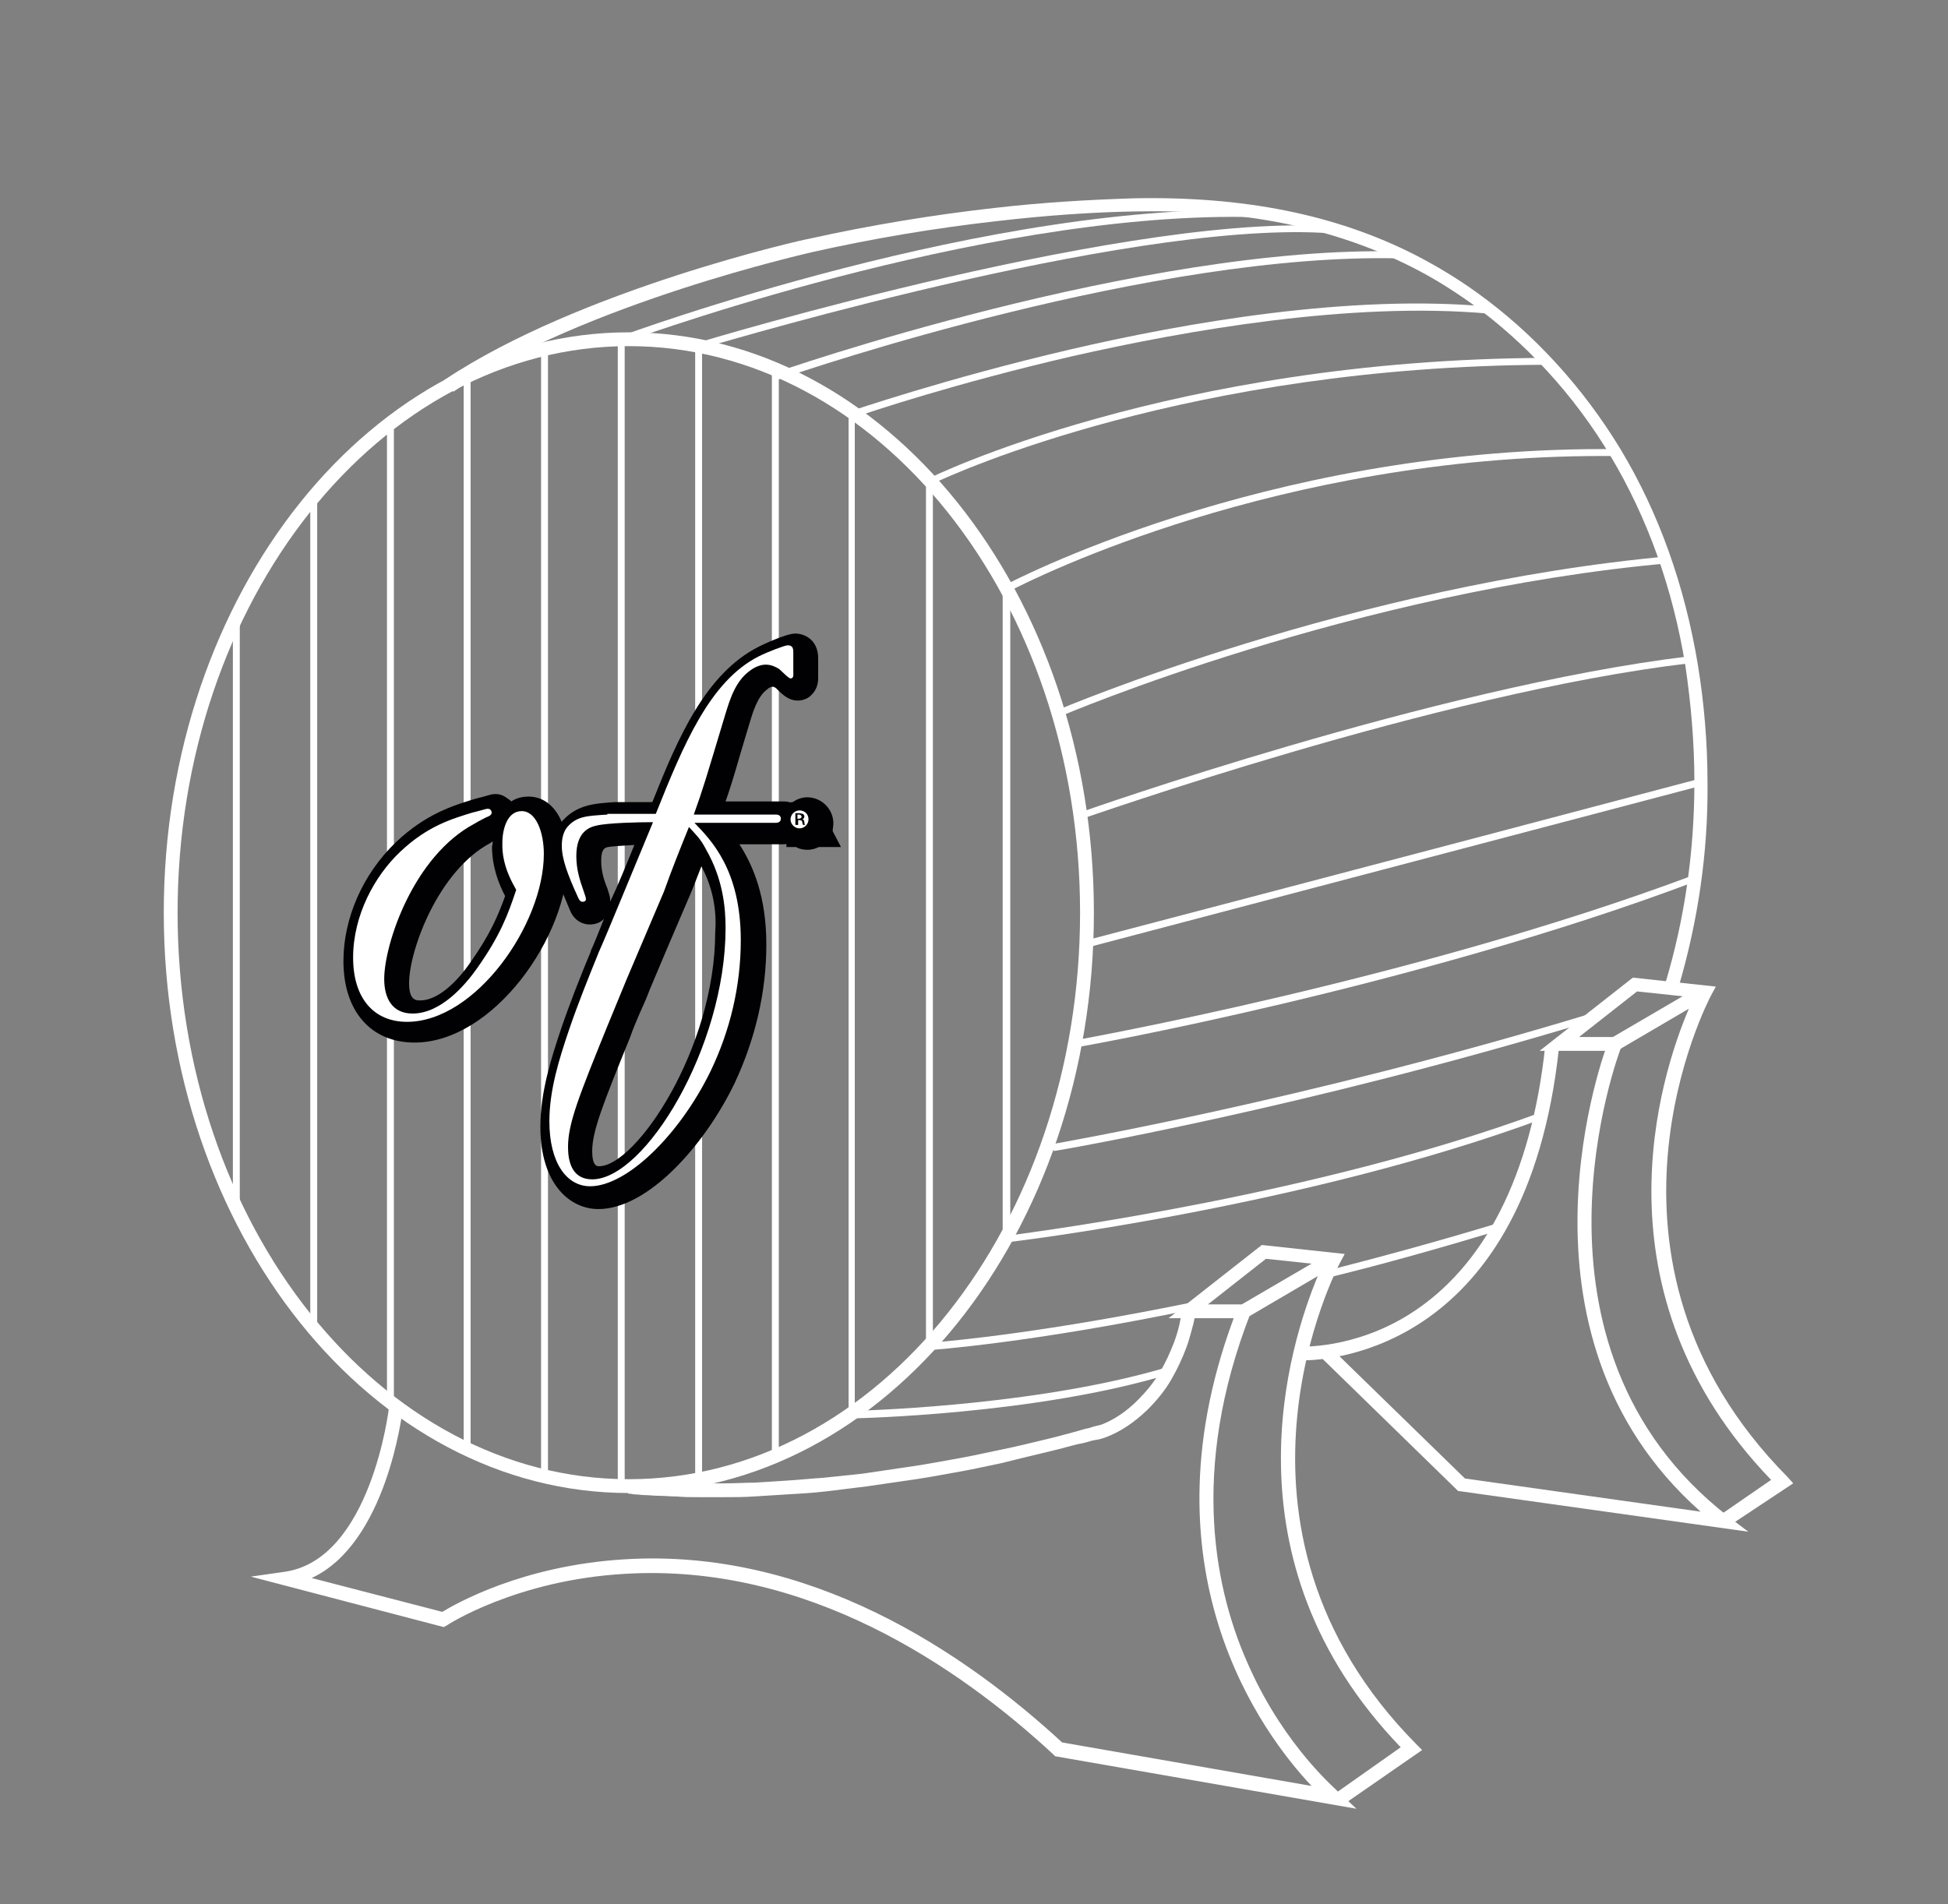 <svg xmlns="http://www.w3.org/2000/svg" xmlns:xlink="http://www.w3.org/1999/xlink" id="Livello_1" x="0px" y="0px" viewBox="0 0 281.9 275.6" style="enable-background:new 0 0 281.9 275.6;" xml:space="preserve"><rect x="0" y="0" width="281.9" height="275.6" fill="#808080" stroke="none"/><style type="text/css">	.st0{fill:#FFFFFF;}	.st1{fill:none;stroke:#FFFFFF;stroke-width:2;stroke-miterlimit:10;}	.st2{fill-rule:evenodd;clip-rule:evenodd;fill:#010103;}	.st3{fill:#010103;}	.st4{fill-rule:evenodd;clip-rule:evenodd;fill:#FFFFFF;}</style><g>	<path class="st0" d="M91,216.1c-37.1,0-67.3-37.7-67.3-84c0-46.3,30.2-84,67.3-84s67.3,37.7,67.3,84  C158.3,178.5,128.1,216.1,91,216.1z M91,50.1c-36,0-65.3,36.8-65.3,82s29.3,82,65.3,82s65.3-36.8,65.3-82S127,50.1,91,50.1z"></path></g><g>	<path class="st0" d="M242.9,142.9l-1.9-0.6c2.8-9.3,4.2-19.1,4.2-29.1c0-5.7-0.5-11.4-1.3-16.8c-1.8-11.2-5.5-21.5-10.9-30.5  c-5.2-8.7-12.2-16.3-20.1-22c-2.8-2-5.7-3.8-8.7-5.3c-11.3-5.7-24.3-8.3-39.7-8c-6.5,0.1-13.3,0.6-20.2,1.4  c-8.9,1-17.9,2.5-26.8,4.5c-0.3,0.1-32.7,7.3-51.9,20.2L64.3,55c19.6-13.1,52.3-20.4,52.6-20.4c9-2,18.1-3.5,27-4.5  c6.9-0.8,13.8-1.2,20.3-1.4c15.7-0.3,29,2.3,40.6,8.2c3.1,1.6,6.1,3.4,9,5.5c8.2,5.9,15.3,13.7,20.7,22.6  c5.6,9.3,9.3,19.8,11.2,31.2c0.9,5.5,1.4,11.3,1.4,17.1C247.2,123.4,245.7,133.4,242.9,142.9z"></path></g><g>	<path class="st1" d="M52.3,64.7"></path></g><g>	<path class="st0" d="M196.3,261.8l-43.6-7.6l-0.2-0.2c-13.8-12.8-35.8-27.8-62.1-26.2c-15.7,0.9-25.7,7.4-25.8,7.5l-0.4,0.2  l-27.9-7.3l4.9-0.7c12.5-1.8,15.1-23.7,15.1-23.9l2,0.2c-0.1,0.9-2.4,19.6-13.2,24.6l18.9,4.9c2-1.2,11.6-6.7,26.3-7.6  c26.9-1.7,49.3,13.5,63.4,26.5l36.1,6.3c-6.9-7.3-25.4-31.6-10.7-69.2l1.9,0.7c-9,23-5.1,40.6-0.2,51.3  c5.2,11.6,12.7,17.8,12.7,17.9L196.3,261.8z"></path></g><g>	<path class="st0" d="M250,221l-1.1-1.7l7.4-5.1c-26.2-27.2-16-58.6-11.9-68.2l-10.4,6.1h-11.2l13.5-10.6l12,1.3l-0.7,1.3  c-0.2,0.4-20.2,38.1,11.1,69.7l0.8,0.9L250,221z M228.5,150.1h4.9l10.1-5.9l-6.6-0.7L228.5,150.1z"></path></g><g>	<path class="st0" d="M194.4,261.2l-1.2-1.6l9.5-6.7c-26.2-27.2-16-58.6-12-68.2l-10.4,6.1h-11.2l13.5-10.6l12,1.3l-0.7,1.3  c-0.2,0.4-20.2,38.1,11.1,69.7l0.8,0.8L194.4,261.2z M174.8,188.8h4.9l10.1-5.9l-6.6-0.7L174.8,188.8z"></path></g><g>	<path class="st0" d="M253,221.7l-42-5.9l-19.8-19.3l1.4-1.4L212,214l34.1,4.8c-29.4-26-13.6-67.5-13.4-67.9l1.9,0.7  c-0.2,0.4-16.4,43.1,15.5,67.9L253,221.7z"></path></g><g>	<path class="st1" d="M224.6,151.6"></path></g><g>	<path class="st0" d="M101.9,216.7c-0.3,0-0.6,0-0.8,0c-1.1,0-2.1,0-3.2-0.1c-0.9,0-1.8-0.1-2.6-0.1c-0.7,0-1.4-0.1-2-0.1  c-0.5,0-0.9-0.1-1.4-0.1c-0.3,0-0.5-0.1-0.8-0.1l-0.2,0l0.3-2l0.1,0c0.3,0,0.5,0.1,0.8,0.1c0.5,0,0.9,0.1,1.4,0.1  c0.7,0,1.3,0.1,2,0.1c0.9,0,1.7,0.1,2.6,0.1c1,0,2.1,0,3.2,0.1c1.2,0,2.5,0,3.7,0c1.4,0,2.8-0.1,4.2-0.1c1.6-0.1,3.2-0.2,4.7-0.3  c1.7-0.1,3.5-0.3,5.2-0.4c1.9-0.2,3.8-0.4,5.7-0.6c2-0.3,4.1-0.6,6.1-0.9c2.2-0.3,4.4-0.7,6.6-1.1c2.3-0.4,4.7-0.9,7-1.4  c2.5-0.5,4.9-1.1,7.4-1.7c1.3-0.3,2.6-0.7,3.8-1c0.7-0.2,1.3-0.4,1.9-0.5c0.2-0.1,0.4-0.1,0.6-0.2c0.4-0.1,0.8-0.2,1.2-0.3  c1.8-0.7,3.6-1.9,5.2-3.5c1.2-1.2,2.4-2.6,3.3-4.2c0.8-1.3,1.4-2.7,2-4.2c0.4-1.1,0.7-2.1,0.9-3.2c0.1-0.4,0.2-0.8,0.2-1.2l2,0.3  c-0.1,0.5-0.2,0.9-0.3,1.4c-0.3,1.1-0.6,2.3-1,3.4c-0.6,1.6-1.3,3.1-2.1,4.5c-1,1.8-2.3,3.3-3.6,4.6c-1.9,1.8-3.8,3.1-5.9,3.9  c-0.5,0.2-0.9,0.3-1.4,0.4c-0.2,0-0.4,0.1-0.6,0.1c-0.7,0.2-1.3,0.4-2,0.5c-1.3,0.3-2.6,0.7-3.9,1c-2.5,0.6-5,1.2-7.4,1.8  c-2.3,0.5-4.7,1-7,1.4c-2.2,0.4-4.4,0.8-6.6,1.1c-2.1,0.3-4.2,0.6-6.2,0.9c-1.9,0.2-3.9,0.5-5.8,0.7c-1.8,0.2-3.5,0.3-5.3,0.4  c-1.6,0.1-3.2,0.2-4.8,0.3c-1.4,0.1-2.9,0.1-4.3,0.1C103.8,216.7,102.9,216.7,101.9,216.7z"></path></g><g>	<path class="st0" d="M188.5,196.9c-0.3,0-0.4,0-0.5,0l0.1-2c0.1,0,7.8,0.4,15.9-4.7c10.8-6.8,17.6-20.1,19.6-38.7l2,0.2  C220.9,195.3,192.5,196.9,188.5,196.9z"></path></g><g>	<rect x="33.7" y="89.1" class="st0" width="1" height="86"></rect></g><g>	<rect x="44.9" y="71.6" class="st0" width="1" height="120.8"></rect></g><g>	<rect x="56" y="61.2" class="st0" width="1" height="142.5"></rect></g><g>	<rect x="67.1" y="54.4" class="st0" width="1" height="155.4"></rect></g><g>	<rect x="78.3" y="50.2" class="st0" width="1" height="163.7"></rect></g><g>	<path class="st0" d="M90.4,215.1h-1V48.8l0.3-0.1c0.5-0.2,54.2-20,94-18.2l0,1c-38-1.7-88.8,16.4-93.3,18V215.1z"></path></g><g>	<path class="st0" d="M101.6,213.4h-1V49.7l0.4-0.1c0.6-0.2,64.6-19.5,93.1-16.7l-0.1,1c-27.2-2.8-87.2,15-92.4,16.5V213.4z"></path></g><g>	<path class="st0" d="M112.7,210.8h-1V54.1L112,54c0.5-0.2,53.4-18.6,90.6-17.6l0,1c-35.5-0.9-85.3,15.9-89.9,17.5V210.8z"></path></g><g>	<path class="st0" d="M122.8,205.1V59.6l0.3-0.1c0.1,0,13.7-4.7,31.7-8.9c16.7-3.9,40.8-8.1,60.8-6.2l-0.1,1  c-19.9-1.8-43.8,2.4-60.5,6.2c-16.4,3.8-29.1,8-31.3,8.8v143.8c3.8-0.1,27.7-1,45.5-6.4l0.3,1c-19.4,6-46,6.5-46.3,6.5L122.8,205.1  z"></path></g><g>	<path class="st0" d="M192.3,184.9l-0.2-1c8.2-2.1,16.6-4.4,24.8-6.9l0.3,1C208.9,180.5,200.5,182.9,192.3,184.9z"></path></g><g>	<path class="st0" d="M134,195.4v-126l0.3-0.1c0.3-0.2,35.2-17.3,89.5-17.5l0,1C172.3,53,138.3,68.4,135,70v124.3  c2.8-0.2,16.7-1.5,38-5.9l0.2,1c-23.9,5-38.5,6-38.6,6L134,195.4z"></path></g><g>	<path class="st0" d="M145.1,179.8v-95l0.3-0.1c0.4-0.2,37.1-19.7,86.5-19.7c0.7,0,1.3,0,2,0l0,1c-0.7,0-1.3,0-2,0  c-46.9,0-82.3,17.7-85.7,19.5v93.3c5.2-0.7,44.9-6,76.8-17.8l0.3,0.9c-34.2,12.7-77.1,17.9-77.6,17.9L145.1,179.8z"></path></g><g>	<path class="st0" d="M153.4,103.7l-0.4-0.9c0.4-0.2,43-18.2,88.7-22.3l0.1,1C196.2,85.5,153.8,103.5,153.4,103.7z"></path></g><g>	<path class="st0" d="M156.3,118.6l-0.3-0.9c0.5-0.2,51.8-18.3,88.4-22.7l0.1,1C208,100.3,156.8,118.5,156.3,118.6z"></path></g><g>	<path class="st0" d="M157.5,137.1l-0.3-1c0,0,47.3-12.4,88.8-23.4l0.3,1C204.9,124.6,157.5,137.1,157.5,137.1z"></path></g><g>	<path class="st0" d="M155.6,151.6l-0.2-1c0.5-0.1,49.3-8.8,89.6-23.9l0.3,0.9C205,142.8,156.1,151.6,155.6,151.6z"></path></g><g>	<path class="st0" d="M152.5,166.6l-0.2-1c0.4-0.1,36.1-6.2,77.6-18.8l0.3,1C188.7,160.4,152.8,166.6,152.5,166.6z"></path></g><g>	<defs>		<polyline id="SVGID_1_" points="-16.4,167.8 -16.4,180.9 183.8,180.9 183.8,167.8   "></polyline>	</defs>	<clipPath id="SVGID_2_">		<use xlink:href="#SVGID_1_" style="overflow:visible;"></use>	</clipPath></g><g>	<g>		<path class="st2" d="M75.9,129.4c-1.2,3.6-2.3,6.6-5.7,11.4c-1.7,2.4-5.2,6.5-9.3,6.5c-3,0-4.1-2.3-4.1-5c0-5,4.2-17.8,13.1-22.5   c0.3-0.2,1.8-1,1.9-1c0.3-0.1,0.7-0.4,0.5-0.8c-0.1-0.3-0.4-0.4-0.8-0.3c0,0-1.8,0.5-1.9,0.5c-2.9,0.9-6.5,1.9-10.5,5.7   c-3.7,3.5-6.8,9.2-6.8,15.3c0,5.9,3,9.3,7.8,9.3c9.9,0,19.8-14.1,19.8-24.3c0-3.1-1.1-6.2-3.2-6.2c-2.1,0-2.8,2.6-2.8,4.6   C73.8,125.8,75.2,128.3,75.9,129.4"></path>		<path class="st3" d="M60,150.9c-6.3,0-10.3-4.5-10.3-11.8c0-6.2,2.8-12.6,7.6-17.2c4.3-4.1,8.3-5.3,11.2-6.2l0.7-0.2   c0.5-0.1,1.5-0.4,1.5-0.4c0.9-0.3,1.8-0.2,2.5,0.3c0.3,0.2,0.6,0.4,0.8,0.6c0.7-0.5,1.6-0.7,2.5-0.7c3.4,0,5.7,3.5,5.7,8.7   C82.3,135.6,71.3,150.9,60,150.9z M71.3,121.8c-0.1,0-0.1,0.1-0.2,0.1L71,122c-7.6,4-11.8,15.6-11.8,20.3c0,2.5,1,2.5,1.6,2.5   c3.1,0,6.1-3.8,7.2-5.4c2.9-4.1,4-6.7,5.1-9.7c-0.9-1.7-1.9-4.2-1.9-7.2C71.3,122.2,71.3,122,71.3,121.8z M58.5,128.4   c-1.8,2.5-3.3,5.8-3.6,9.5C55.5,135,56.7,131.6,58.5,128.4z M76.6,120.7c-0.1,0.4-0.3,1-0.3,1.8c0,1.6,0.4,2.9,0.8,3.9   c0.1-0.8,0.2-1.5,0.2-2.3C77.3,122.5,76.9,121.3,76.6,120.7z M70.7,116.5C70.7,116.5,70.7,116.5,70.7,116.5   C70.7,116.5,70.7,116.5,70.7,116.5z"></path>	</g>	<g>		<path class="st2" d="M89.1,118.6c-2.9,0.2-4.4,0.2-5.8,1.8c-0.5,0.6-0.8,1.5-0.8,2.7c0,1.9,0.8,4.1,2.4,7.6   c0.2,0.4,0.4,0.6,0.8,0.5c0.4-0.1,0.3-0.5,0.2-0.8l-0.3-0.9c-0.5-1.4-1-3-1-4.9c0-3.6,2-4.2,2.9-4.4c1.6-0.4,6.2-0.5,8.2-0.5   c-1.8,4.3-7,17-7.8,18.7c-1.5,3.7-3,7.4-4.3,11.2c-1.5,4.4-2.9,8.9-2.9,13.4c0,6,2.5,9.4,5.9,9.4c5.3,0,12.9-7.4,17.4-16.6   c2.9-6,4.4-12.5,4.4-19c0-10.2-4.3-14.5-6.7-17h11.7c0.5,0,0.8-0.2,0.8-0.6c0-0.6-0.6-0.6-0.7-0.6h-11.9c1.4-3.9,1.7-5,4.5-14.3   c0.7-2.3,1.5-5,3.6-6.5c0.5-0.4,1.4-0.9,2.3-0.9c0.8,0,1.4,0.3,1.9,0.6c0.3,0.2,1.4,1.4,1.7,1.4c0.5,0,0.4-0.6,0.4-0.9v-2.8   c0-0.5,0-1.1-0.8-1.1c-0.4,0-2.8,0.9-4.2,1.6c-7.1,3.6-10.9,12.8-14.9,22.8H89.1 M100.8,120.4c0.9,1,1.7,1.7,2.5,3.3   c2.4,4.2,2.8,8.3,2.8,11.3c0,17.3-11.7,36.4-19.3,36.4c-3,0-3.5-2.7-3.5-4.7c0-3.4,1.6-7.4,5.7-17.5c0.9-2.2,1.9-4.6,2.8-6.8   c1.8-4.2,3.6-8.5,5.4-12.7C98.4,126.5,99.6,123.5,100.8,120.4z"></path>		<path class="st3" d="M86.6,175c-4.2,0-8.4-3.7-8.4-11.9c0-5.1,1.6-10,3-14.2c1.3-3.8,2.8-7.6,4.3-11.2l0-0.1   c0.3-0.6,1-2.3,1.9-4.6c-0.3,0.3-0.6,0.5-0.9,0.6c-1.6,0.6-3.3-0.1-4-1.8c-1.5-3.6-2.6-6.1-2.6-8.6c0-1.8,0.5-3.3,1.5-4.4   c2.1-2.3,4.5-2.5,7.5-2.7l0.2,0h5.3c3.7-9.3,7.7-18.6,15.4-22.5c0.4-0.2,3.9-1.9,5.3-1.9c1.2,0,3.3,0.8,3.3,3.6V98   c0,0.5,0,1.6-0.9,2.5c-0.5,0.6-1.3,0.9-2.1,0.9c-1.2,0-2.1-0.8-2.9-1.6c-0.1-0.1-0.1-0.1-0.2-0.2c-0.3-0.2-0.4-0.2-0.5-0.2   c-0.1,0-0.5,0.1-0.7,0.3l-0.1,0.1c-1.4,1-2.1,3.4-2.6,5.1l-1.2,4c-1,3.5-1.6,5.4-2.2,7.1h8.4c1.8,0,3.2,1.4,3.2,3.1   c0,1.8-1.4,3.1-3.3,3.1H107c2,3.1,3.9,7.6,3.9,14.5c0,6.9-1.6,13.7-4.6,20.1C101.9,165.9,93.7,175,86.6,175z M101.5,125.4   c-0.1,0.2-0.1,0.3-0.2,0.5c-0.6,1.6-1.2,3.1-1.9,4.7c-0.9,2.1-1.8,4.2-2.7,6.3c-0.9,2.1-1.8,4.3-2.7,6.4c-0.4,1.1-0.9,2.2-1.4,3.3   c-0.5,1.2-1,2.3-1.4,3.5c-3.9,9.6-5.5,13.6-5.5,16.5c0,2.2,0.7,2.2,1,2.2c5.3,0,16.8-17,16.8-33.9   C103.7,132.4,103.4,128.9,101.5,125.4z M97.8,121.1c-1,2.5-6.8,16.6-7.7,18.4l0,0c-1,2.5-2.1,5.1-3.1,7.7c0.3-0.8,0.7-1.7,1-2.5   c0.5-1.1,0.9-2.2,1.4-3.3c0.9-2.1,1.8-4.3,2.7-6.4c0.9-2.1,1.8-4.2,2.7-6.3c0.6-1.5,1.2-3.1,1.8-4.6c0.5-1.4,1.1-2.8,1.7-4.2   l-0.1-0.1L97.8,121.1z M91.8,122.3c-1.8,0.1-3.3,0.2-3.8,0.3c-0.5,0.1-1,0.3-1,2c0,1.5,0.4,2.8,0.9,4l0.3,1   c0.1,0.3,0.1,0.6,0.1,0.9C89.5,128,90.7,125,91.8,122.3z M87.1,129.7C87.1,129.7,87.1,129.7,87.1,129.7   C87.1,129.7,87.1,129.7,87.1,129.7z M99.3,117.3L99.3,117.3c0-0.1,0.1-0.1,0.1-0.2C99.4,117.1,99.3,117.2,99.3,117.3z M112.5,99.6   C112.5,99.6,112.5,99.7,112.5,99.6C112.5,99.7,112.5,99.6,112.5,99.6z M115.5,96.6C115.5,96.6,115.5,96.6,115.5,96.6   S115.5,96.6,115.5,96.6z"></path>	</g>	<g>		<path class="st3" d="M116.9,117.9c-0.7,0-1.3,0.6-1.3,1.3c0,0.7,0.6,1.3,1.3,1.3c0.7,0,1.3-0.6,1.3-1.3   C118.2,118.5,117.6,117.9,116.9,117.9L116.9,117.9 M116.6,120.1h-0.3v-1.7c0.1,0,0.3,0,0.5,0c0.3,0,0.4,0.1,0.6,0.1   c0.1,0.1,0.2,0.2,0.2,0.4c0,0.2-0.2,0.4-0.3,0.4v0c0.2,0,0.3,0.2,0.3,0.4c0,0.3,0.1,0.4,0.1,0.4h-0.3c0-0.1-0.1-0.2-0.1-0.4   c0-0.2-0.2-0.3-0.4-0.3h-0.2V120.1z M116.6,119.1h0.2c0.2,0,0.4-0.1,0.4-0.3c0-0.1-0.1-0.3-0.4-0.3c-0.1,0-0.2,0-0.2,0V119.1z"></path>		<path class="st3" d="M116.9,123c-0.6,0-1.2-0.1-1.7-0.4h-1.4v-1.2c-0.4-0.6-0.7-1.4-0.7-2.2c0-0.8,0.3-1.6,0.7-2.2v-0.8l0.9-0.1   c0.6-0.4,1.3-0.7,2.1-0.7h0c2.1,0,3.8,1.7,3.8,3.8c0,0.4-0.1,0.7-0.1,1.1l1.2,2.3h-3.2C118.1,122.8,117.5,123,116.9,123z"></path>	</g></g><g>	<g>		<path class="st4" d="M74.7,128.8c-1.2,3.6-2.3,6.6-5.7,11.4c-1.7,2.4-5.2,6.5-9.3,6.5c-3,0-4.1-2.3-4.1-5c0-5,4.2-17.8,13.1-22.5   c0.3-0.2,1.8-1,1.9-1c0.3-0.1,0.7-0.4,0.5-0.8c-0.1-0.3-0.4-0.4-0.8-0.3c0,0-1.8,0.5-1.9,0.5c-2.9,0.9-6.5,1.9-10.5,5.7   c-3.7,3.5-6.8,9.2-6.8,15.3c0,5.9,3,9.3,7.8,9.3c9.9,0,19.8-14.1,19.8-24.3c0-3.1-1.1-6.2-3.2-6.2c-2.1,0-2.8,2.6-2.8,4.6   C72.6,125.2,74.1,127.7,74.7,128.8"></path>	</g>	<g>		<path class="st4" d="M87.9,117.9c-2.9,0.2-4.4,0.2-5.8,1.8c-0.5,0.6-0.8,1.5-0.8,2.7c0,1.9,0.8,4.1,2.4,7.6   c0.2,0.4,0.4,0.6,0.8,0.5c0.4-0.1,0.3-0.5,0.2-0.8l-0.3-0.9c-0.5-1.4-1-3-1-4.9c0-3.6,2-4.2,2.9-4.4c1.6-0.4,6.2-0.5,8.2-0.5   c-1.8,4.3-7,17-7.8,18.7c-1.5,3.7-3,7.4-4.3,11.2c-1.5,4.4-2.9,8.9-2.9,13.4c0,6,2.5,9.4,5.9,9.4c5.3,0,12.9-7.4,17.4-16.6   c2.9-6,4.4-12.5,4.4-19c0-10.2-4.3-14.5-6.7-17h11.7c0.5,0,0.8-0.2,0.8-0.6c0-0.6-0.6-0.6-0.7-0.6h-11.9c1.4-3.9,1.7-5,4.5-14.3   c0.7-2.3,1.5-5,3.6-6.5c0.5-0.4,1.4-0.9,2.3-0.9c0.8,0,1.4,0.3,1.9,0.6c0.3,0.2,1.4,1.4,1.7,1.4c0.5,0,0.4-0.6,0.4-0.9v-2.8   c0-0.5,0-1.1-0.8-1.1c-0.4,0-2.8,0.9-4.2,1.6c-7.1,3.6-10.9,12.8-14.9,22.8H87.9 M99.7,119.7c0.9,1,1.7,1.7,2.5,3.3   c2.4,4.2,2.8,8.3,2.8,11.3c0,17.3-11.7,36.4-19.3,36.4c-3,0-3.5-2.7-3.5-4.7c0-3.4,1.6-7.4,5.7-17.5c0.9-2.2,1.9-4.6,2.8-6.8   c1.8-4.2,3.6-8.5,5.4-12.7C97.2,125.9,98.4,122.9,99.7,119.7z"></path>	</g>	<g>		<path class="st0" d="M115.7,117.3c-0.7,0-1.3,0.6-1.3,1.3c0,0.7,0.6,1.3,1.3,1.3c0.7,0,1.3-0.6,1.3-1.3   C117,117.8,116.4,117.3,115.7,117.3L115.7,117.3 M115.4,119.4h-0.3v-1.7c0.1,0,0.3,0,0.5,0c0.3,0,0.4,0.1,0.6,0.1   c0.1,0.1,0.2,0.2,0.2,0.4c0,0.2-0.2,0.4-0.3,0.4v0c0.2,0,0.3,0.2,0.3,0.4c0,0.3,0.1,0.4,0.1,0.4h-0.3c0-0.1-0.1-0.2-0.1-0.4   c0-0.2-0.2-0.3-0.4-0.3h-0.2V119.4z M115.4,118.5h0.2c0.2,0,0.4-0.1,0.4-0.3c0-0.1-0.1-0.3-0.4-0.3c-0.1,0-0.2,0-0.2,0V118.5z"></path>	</g></g></svg>